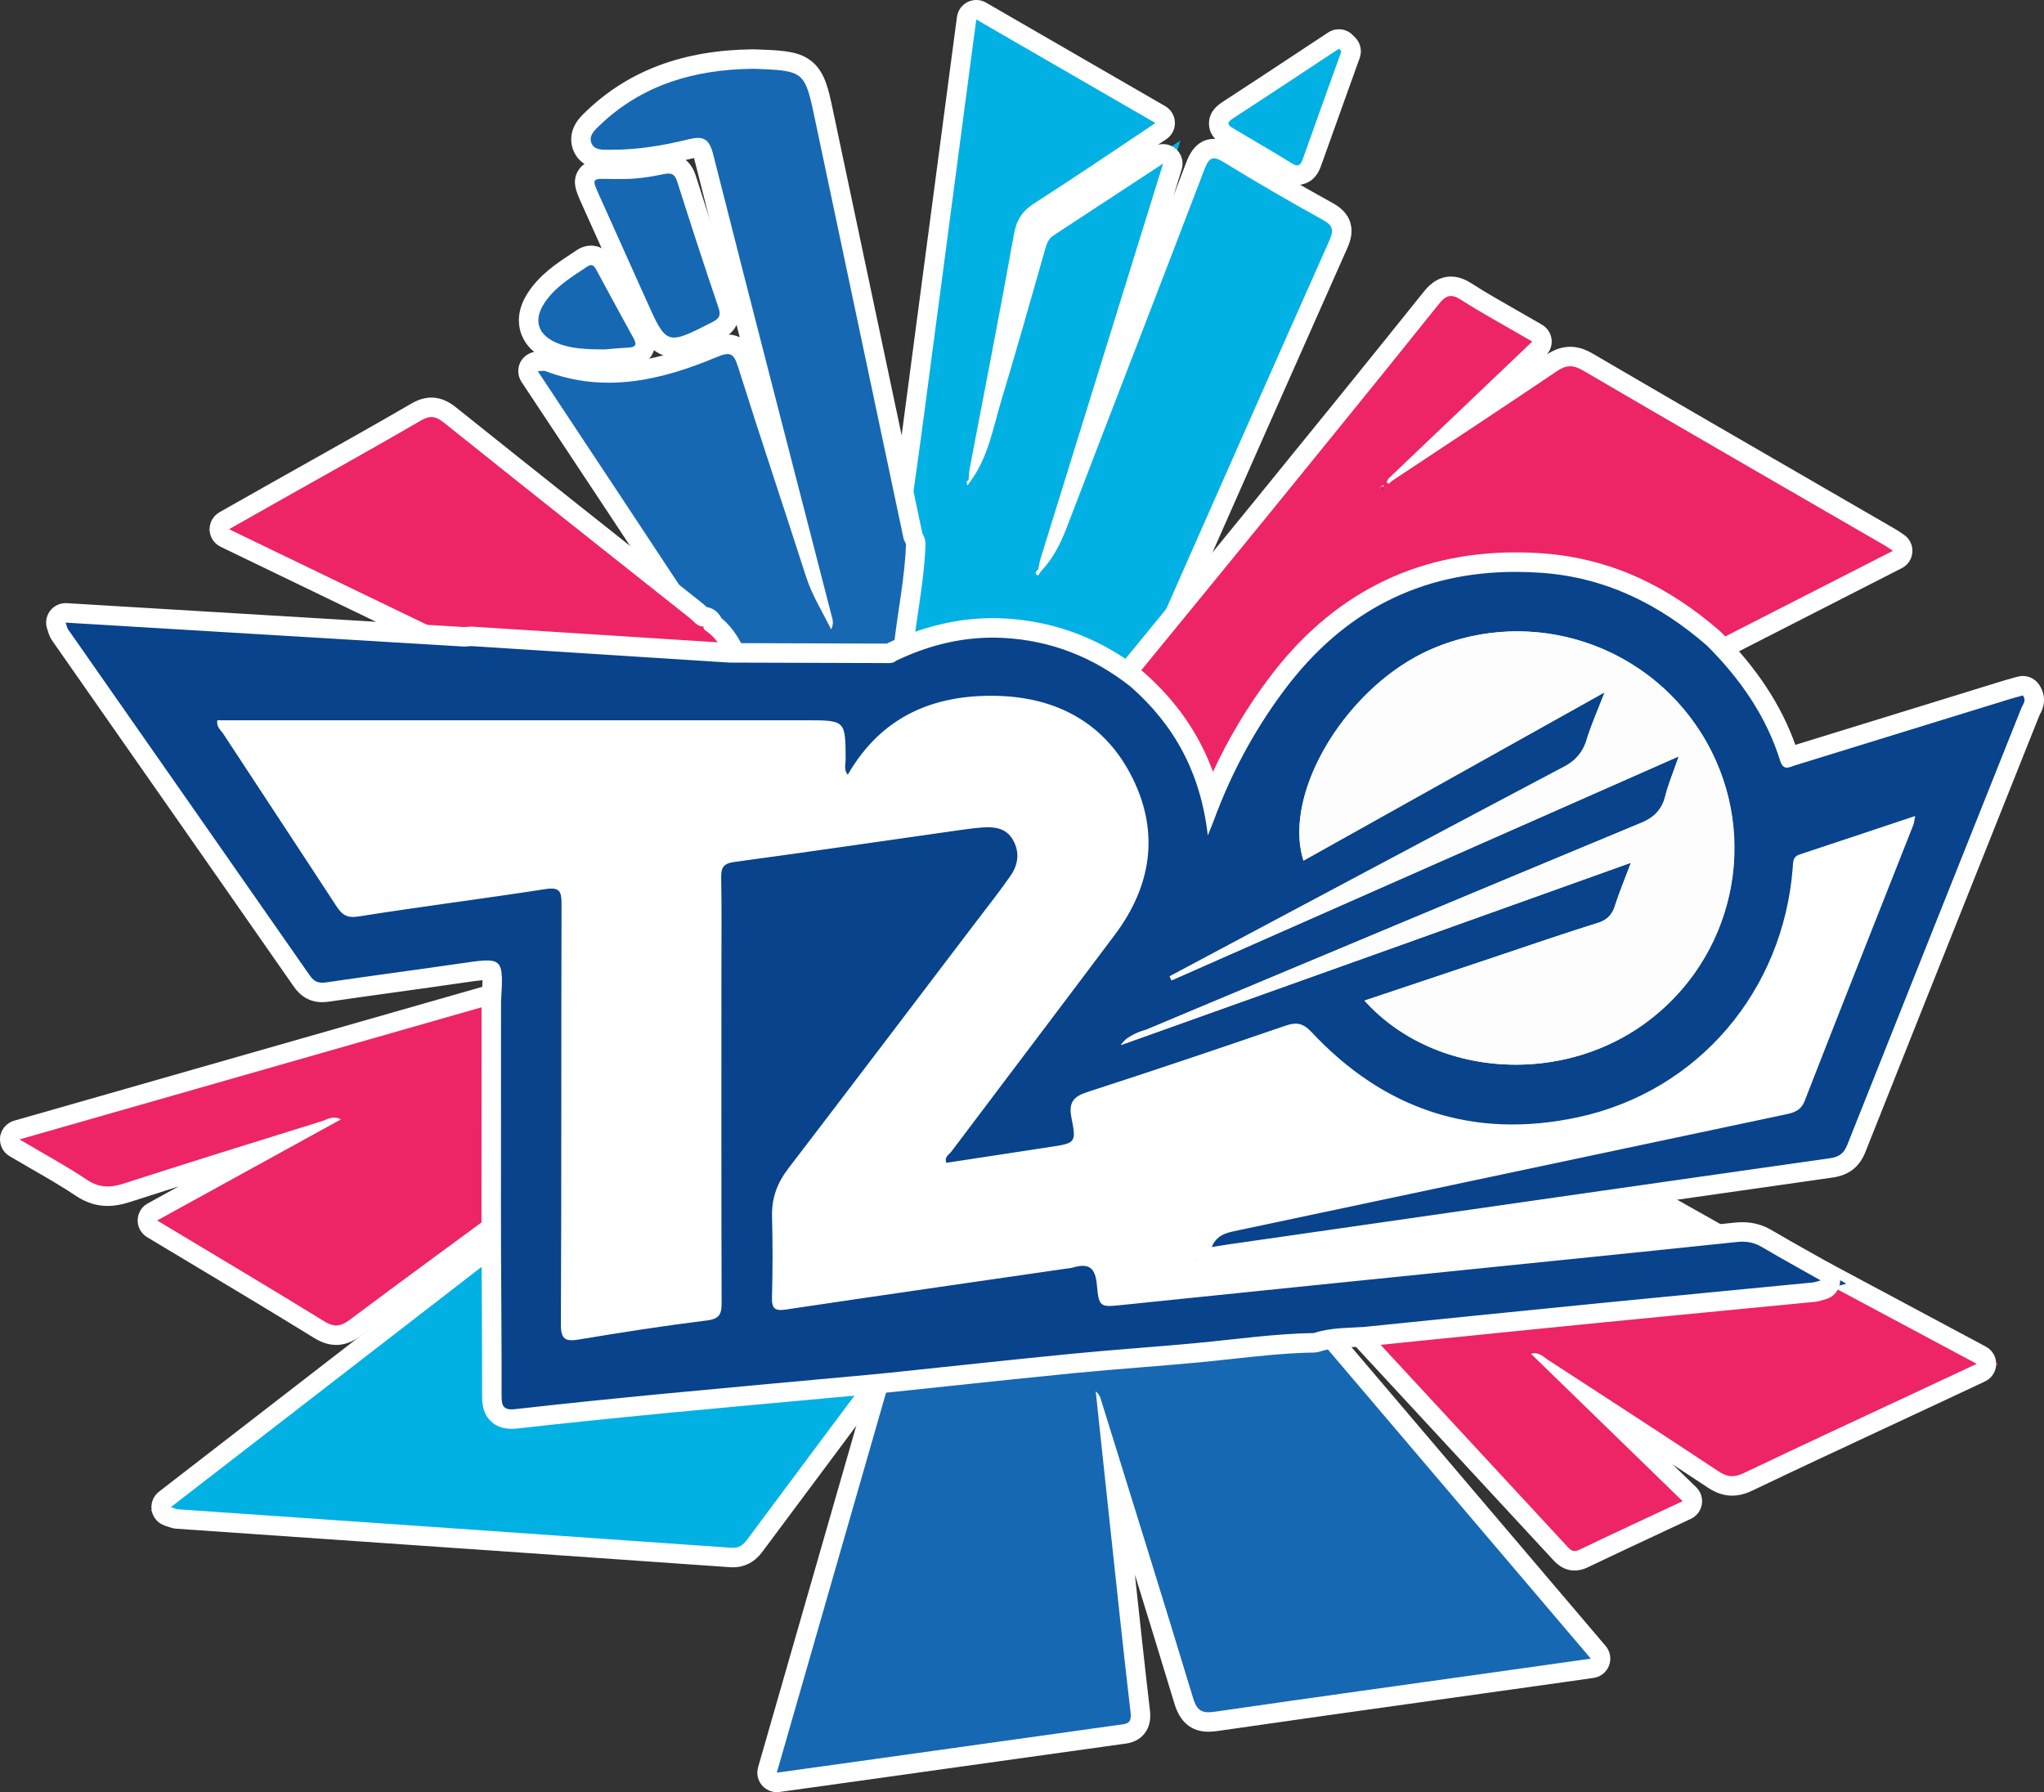 <svg xmlns="http://www.w3.org/2000/svg" width="104.918" height="92" viewBox="0 0 104.918 92"><rect x="0" y="0" width="104.918" height="92" fill="#333333" stroke="none"/><defs><style>.a{fill:#1668b3;}.a,.b,.c,.e{stroke-linecap:round;stroke-linejoin:round;}.b{fill:#02b1e4;}.c{fill:#ed2465;}.d{fill:#fff;}.e{fill:#08438c;}.f{fill:#fdfdfe;}.g,.h{stroke:none;}.h{fill:#fff;}</style></defs><g transform="translate(-451.566 -645.783)"><g class="a"><path class="g" d="M 490.746 737.384 L 490.958 736.645 L 491.996 733.033 C 492.535 731.161 493.064 729.318 493.595 727.475 L 494.11 725.682 C 494.951 722.762 495.821 719.742 496.671 716.771 C 496.705 716.653 496.727 716.521 496.75 716.381 C 496.762 716.305 496.774 716.229 496.789 716.154 L 496.858 715.788 L 497.228 715.75 C 498.166 715.652 499.103 715.552 500.04 715.453 C 502.193 715.225 504.42 714.989 506.612 714.773 C 507.73 714.665 508.867 714.573 509.966 714.484 C 510.961 714.403 511.991 714.32 513 714.224 C 513.56 714.172 514.13 714.109 514.681 714.049 C 516.09 713.896 517.546 713.737 519.003 713.715 L 519.238 713.712 L 519.391 713.891 C 522.996 718.13 526.602 722.37 530.254 726.665 L 533.604 730.605 L 534.192 731.297 L 533.293 731.424 L 531.917 731.619 C 530.972 731.752 530.069 731.88 529.164 732.007 C 527.88 732.188 526.596 732.367 525.311 732.547 C 521.604 733.065 517.771 733.602 514.004 734.147 C 513.848 734.169 513.715 734.181 513.597 734.181 C 512.764 734.181 512.482 733.605 512.33 733.103 C 511.202 729.37 510.024 725.584 508.886 721.923 C 508.849 721.804 508.812 721.685 508.775 721.567 C 508.86 722.357 508.945 723.149 509.029 723.932 C 509.105 724.633 509.18 725.333 509.255 726.033 C 509.523 728.533 509.8 731.118 510.097 733.655 C 510.217 734.685 509.426 734.781 509.128 734.817 C 509.096 734.821 509.064 734.825 509.031 734.829 C 506.03 735.247 502.98 735.675 500.03 736.088 C 498.565 736.294 497.1 736.499 495.635 736.704 C 494.766 736.826 493.896 736.947 492.997 737.071 C 492.511 737.139 492.016 737.208 491.508 737.278 L 490.746 737.384 Z"/><path class="h" d="M 519.01 714.215 C 517.01 714.245 515.033 714.535 513.047 714.722 C 510.92 714.923 508.787 715.064 506.661 715.271 C 503.532 715.578 500.407 715.92 497.28 716.247 C 497.238 716.468 497.214 716.694 497.152 716.909 C 496.13 720.478 495.102 724.045 494.075 727.613 C 493.208 730.627 492.342 733.642 491.439 736.783 C 492.884 736.582 494.225 736.397 495.566 736.209 C 500.031 735.584 504.496 734.956 508.962 734.334 C 509.336 734.282 509.669 734.305 509.6 733.713 C 509.221 730.474 508.882 727.229 508.532 723.986 C 508.29 721.744 508.053 719.501 507.809 717.21 C 508.031 717.384 508.061 717.582 508.12 717.77 C 509.688 722.831 511.275 727.886 512.809 732.958 C 513.014 733.635 513.294 733.745 513.932 733.652 C 518.984 732.921 524.04 732.222 529.095 731.512 C 530.427 731.325 531.758 731.136 533.223 730.929 C 528.416 725.276 523.713 719.745 519.01 714.215 M 519.01 713.215 C 519.303 713.215 519.582 713.344 519.772 713.567 C 523.377 717.807 526.983 722.046 530.635 726.341 L 533.985 730.281 C 534.221 730.559 534.287 730.943 534.158 731.284 C 534.029 731.625 533.724 731.868 533.363 731.919 L 531.988 732.114 C 531.042 732.247 530.138 732.375 529.234 732.502 C 527.95 732.683 526.665 732.862 525.381 733.042 C 521.674 733.561 517.842 734.097 514.075 734.642 C 513.896 734.668 513.74 734.681 513.598 734.681 C 512.727 734.681 512.14 734.198 511.852 733.248 C 511.186 731.045 510.503 728.823 509.82 726.619 C 510.067 728.917 510.322 731.278 510.593 733.597 C 510.681 734.35 510.376 734.766 510.106 734.983 C 509.783 735.241 509.425 735.285 509.188 735.313 C 509.159 735.317 509.13 735.32 509.1 735.324 C 506.098 735.743 503.045 736.17 500.094 736.584 C 498.631 736.789 497.168 736.995 495.705 737.199 C 494.833 737.321 493.962 737.442 493.062 737.567 C 492.576 737.635 492.083 737.703 491.577 737.773 C 491.241 737.82 490.905 737.694 490.684 737.438 C 490.462 737.183 490.384 736.832 490.478 736.507 L 491.567 732.719 C 492.087 730.907 492.6 729.122 493.114 727.337 L 493.627 725.553 C 494.469 722.63 495.339 719.607 496.191 716.634 C 496.217 716.543 496.236 716.425 496.256 716.3 C 496.269 716.22 496.283 716.14 496.298 716.06 C 496.38 715.627 496.737 715.298 497.176 715.252 C 498.113 715.154 499.05 715.055 499.987 714.956 C 502.141 714.727 504.369 714.491 506.563 714.276 C 507.686 714.167 508.824 714.074 509.925 713.985 C 510.919 713.905 511.947 713.821 512.953 713.726 C 513.509 713.674 514.078 713.612 514.627 713.552 C 516.047 713.397 517.516 713.237 518.995 713.215 C 519 713.215 519.005 713.215 519.01 713.215 Z"/></g><g class="b"><path class="g" d="M 509.747 681.788 L 509.297 681.431 C 507.44 679.957 505.333 679.149 503.034 679.029 C 502.863 679.021 502.69 679.016 502.519 679.016 C 500.947 679.016 499.352 679.399 497.777 680.154 L 497.454 680.309 L 497.203 680.052 C 496.815 679.655 496.894 679.195 496.941 678.92 C 496.95 678.866 496.959 678.815 496.964 678.77 C 497.034 678.152 497.126 677.532 497.215 676.933 C 497.372 675.873 497.535 674.777 497.57 673.699 L 497.571 673.672 L 497.575 673.645 C 497.662 673.029 497.749 672.413 497.837 671.797 C 498.03 670.446 498.229 669.05 498.411 667.677 C 499.012 663.16 499.618 658.567 500.203 654.125 C 500.437 652.348 500.672 650.571 500.906 648.794 C 500.947 648.487 500.988 648.18 501.031 647.858 C 501.078 647.504 501.128 647.13 501.182 646.718 L 501.28 645.976 L 501.928 646.35 L 511.125 651.666 L 511.822 652.069 L 511.152 652.515 C 510.548 652.917 509.954 653.315 509.367 653.709 C 507.849 654.726 506.415 655.687 504.939 656.632 C 504.431 656.956 504.213 657.287 504.104 657.896 C 503.642 660.477 503.143 663.09 502.654 665.636 C 503.241 663.674 503.809 661.68 504.36 659.747 C 504.485 659.309 504.609 658.872 504.734 658.435 C 504.815 658.154 504.937 657.732 505.368 657.451 C 506.628 656.628 507.877 655.808 509.199 654.939 C 509.785 654.555 510.381 654.163 510.993 653.762 L 512.158 652.997 L 511.744 654.328 C 511.249 655.923 510.789 657.407 510.335 658.868 L 510.014 659.906 L 509.66 661.047 C 508.745 663.996 507.809 667.011 506.874 670.027 C 507.637 668.04 508.403 666.053 509.152 664.111 C 510.39 660.902 511.67 657.583 512.917 654.315 C 513.029 654.022 513.261 653.412 513.879 653.412 C 514.109 653.412 514.348 653.499 514.677 653.703 C 516.203 654.645 517.854 655.607 519.726 656.641 C 520.634 657.145 520.506 657.776 520.262 658.326 C 517.468 664.605 514.645 670.997 511.914 677.179 L 510.703 679.921 C 510.65 680.042 510.605 680.172 510.558 680.311 C 510.533 680.383 510.508 680.454 510.483 680.524 L 510.467 680.568 L 510.444 680.607 L 510.246 680.942 L 510.039 681.293 L 509.747 681.788 Z"/><path class="h" d="M 509.608 681.039 C 509.743 680.81 509.878 680.582 510.013 680.353 C 510.09 680.142 510.155 679.925 510.246 679.719 C 513.427 672.518 516.605 665.315 519.805 658.123 C 520.033 657.61 520.003 657.367 519.484 657.079 C 517.773 656.133 516.078 655.156 514.414 654.128 C 513.814 653.757 513.627 653.856 513.384 654.493 C 511.042 660.631 508.659 666.753 506.312 672.889 C 505.993 673.724 505.594 674.484 504.983 675.132 C 504.912 675.192 504.893 675.38 504.772 675.292 C 504.684 675.227 504.741 675.088 504.856 675.021 C 504.897 674.828 504.924 674.631 504.982 674.443 C 506.498 669.547 508.017 664.653 509.536 659.758 C 510.095 657.956 510.654 656.153 511.267 654.18 C 509.284 655.481 507.464 656.679 505.641 657.87 C 505.38 658.04 505.296 658.291 505.215 658.572 C 504.476 661.159 503.747 663.749 502.969 666.324 C 502.538 667.751 502.295 669.258 501.371 670.499 L 501.238 670.693 C 501.155 670.588 501.158 670.497 501.283 670.426 C 501.301 670.229 501.303 670.029 501.34 669.836 C 502.102 665.827 502.892 661.824 503.612 657.808 C 503.745 657.064 504.044 656.61 504.669 656.211 C 506.719 654.899 508.73 653.527 510.875 652.099 L 501.678 646.783 C 501.574 647.571 501.487 648.215 501.402 648.859 C 500.571 655.154 499.744 661.449 498.907 667.743 C 498.642 669.735 498.35 671.724 498.07 673.715 C 498.014 675.436 497.653 677.12 497.461 678.825 C 497.427 679.13 497.299 679.435 497.561 679.703 C 499.3 678.869 501.132 678.43 503.06 678.53 C 505.505 678.657 507.689 679.516 509.608 681.039 M 509.608 682.039 C 509.384 682.039 509.165 681.964 508.986 681.822 C 507.212 680.414 505.201 679.643 503.008 679.529 C 502.846 679.52 502.681 679.516 502.519 679.516 C 501.022 679.516 499.5 679.882 497.993 680.605 C 497.607 680.79 497.146 680.708 496.846 680.402 C 496.278 679.822 496.393 679.155 496.448 678.835 C 496.456 678.789 496.464 678.745 496.467 678.714 C 496.538 678.087 496.631 677.463 496.72 676.859 C 496.883 675.765 497.036 674.732 497.071 673.682 C 497.072 673.647 497.075 673.611 497.08 673.576 C 497.166 672.959 497.254 672.342 497.342 671.726 C 497.535 670.377 497.733 668.982 497.916 667.611 C 498.516 663.094 499.122 658.501 499.707 654.059 C 499.942 652.282 500.176 650.505 500.411 648.728 C 500.451 648.421 500.492 648.115 500.535 647.792 C 500.582 647.438 500.632 647.065 500.687 646.652 C 500.73 646.321 500.936 646.034 501.236 645.886 C 501.536 645.738 501.889 645.75 502.178 645.917 L 511.375 651.233 C 511.675 651.406 511.864 651.722 511.874 652.067 C 511.885 652.413 511.717 652.74 511.429 652.931 C 511.287 653.026 511.145 653.121 511.003 653.215 C 511.296 653.135 511.617 653.192 511.869 653.381 C 512.206 653.635 512.347 654.074 512.222 654.477 C 512.078 654.94 511.937 655.393 511.799 655.84 C 512.016 655.271 512.234 654.703 512.45 654.136 C 512.565 653.834 512.917 652.912 513.879 652.912 C 514.294 652.912 514.648 653.097 514.94 653.277 C 516.459 654.216 518.103 655.173 519.968 656.204 C 520.29 656.383 520.734 656.685 520.889 657.253 C 521.023 657.743 520.868 658.193 520.719 658.529 C 517.925 664.808 515.102 671.2 512.372 677.381 L 511.161 680.123 C 511.116 680.224 511.074 680.345 511.03 680.474 C 511.005 680.548 510.979 680.622 510.952 680.696 C 510.931 680.753 510.905 680.808 510.874 680.861 L 510.469 681.547 C 510.323 681.796 510.075 681.969 509.791 682.022 C 509.73 682.033 509.669 682.039 509.608 682.039 Z"/></g><g class="c"><path class="g" d="M 514.026 688.856 L 513.065 688.727 C 512.723 685.747 511.484 683.355 509.278 681.414 L 508.967 681.141 L 509.177 680.785 L 509.385 680.433 L 509.582 680.099 L 509.602 680.066 L 509.626 680.036 C 510.27 679.25 510.914 678.464 511.557 677.677 C 513.15 675.733 514.796 673.723 516.408 671.741 C 519.475 667.97 522.24 664.566 525.023 661.091 C 525.264 660.789 525.574 660.48 526.042 660.48 C 526.291 660.48 526.548 660.571 526.852 660.766 C 527.577 661.231 528.329 661.66 529.199 662.157 C 529.6 662.386 530.015 662.622 530.466 662.885 L 531.042 663.219 L 530.56 663.679 C 529.158 665.015 527.796 666.314 526.452 667.595 C 528.026 666.552 529.623 665.49 531.191 664.43 C 531.539 664.195 531.848 664.085 532.163 664.085 C 532.451 664.085 532.741 664.176 533.074 664.371 C 537.104 666.727 541.212 669.103 545.185 671.401 C 546.318 672.056 547.451 672.711 548.583 673.366 C 548.66 673.411 548.727 673.456 548.821 673.519 C 548.871 673.552 548.93 673.591 549.004 673.64 L 549.724 674.112 L 548.957 674.503 C 547.406 675.295 545.875 676.078 544.353 676.855 C 542.7 677.7 541.059 678.538 539.417 679.376 L 539.116 679.53 L 538.861 679.308 C 536.316 677.088 533.639 675.904 530.675 675.689 C 530.232 675.657 529.79 675.64 529.362 675.64 C 527.014 675.64 524.86 676.131 522.962 677.1 C 521.058 678.072 519.351 679.555 517.89 681.507 C 516.405 683.491 515.209 685.704 514.335 688.086 C 514.293 688.2 514.25 688.306 514.184 688.467 C 514.142 688.569 514.091 688.694 514.026 688.856 Z M 522.579 670.969 L 522.769 671.138 C 522.769 671.138 522.769 671.138 522.769 671.138 L 522.579 670.969 L 522.577 670.967 L 522.574 670.965 L 522.515 670.913 L 522.558 670.937 L 522.511 670.862 L 522.462 670.866 L 522.395 670.806 L 522.462 670.866 L 522.462 670.866 L 522.515 670.913 L 522.515 670.913 L 522.574 670.965 L 522.573 670.964 L 522.579 670.97 L 522.579 670.969 Z"/><path class="h" d="M 513.562 688.67 C 513.728 688.257 513.802 688.087 513.866 687.914 C 514.75 685.503 515.952 683.261 517.49 681.207 C 520.796 676.79 525.215 674.792 530.711 675.19 C 533.977 675.427 536.752 676.804 539.19 678.931 C 542.343 677.321 545.495 675.71 548.73 674.058 C 548.518 673.919 548.428 673.855 548.333 673.799 C 543.16 670.805 537.982 667.82 532.822 664.803 C 532.304 664.5 531.961 664.513 531.471 664.844 C 528.656 666.747 525.815 668.613 522.983 670.492 C 522.921 670.581 522.845 670.659 522.748 670.551 C 522.728 670.529 522.798 670.427 522.825 670.361 C 525.245 668.055 527.664 665.749 530.215 663.317 C 528.77 662.477 527.65 661.872 526.582 661.187 C 526.057 660.85 525.794 660.927 525.413 661.403 C 522.559 664.968 519.678 668.513 516.796 672.056 C 514.542 674.828 512.275 677.588 510.013 680.353 C 509.878 680.582 509.743 680.81 509.608 681.039 C 511.844 683.005 513.193 685.454 513.562 688.67 M 522.395 670.806 C 522.4 670.792 522.404 670.777 522.409 670.763 L 522.447 670.761 L 522.575 670.68 L 522.594 670.753 L 522.447 670.761 L 522.42 670.778 C 522.412 670.788 522.403 670.797 522.395 670.806 C 522.388 670.828 522.382 670.85 522.375 670.872 C 522.374 670.859 522.368 670.843 522.373 670.834 C 522.379 670.824 522.387 670.815 522.395 670.806 M 513.563 689.67 C 513.518 689.67 513.473 689.667 513.428 689.661 C 512.975 689.6 512.621 689.239 512.569 688.784 C 512.4 687.311 512.017 686.024 511.4 684.851 C 510.804 683.718 510.002 682.717 508.948 681.79 C 508.587 681.473 508.503 680.945 508.747 680.531 L 509.152 679.845 C 509.178 679.801 509.207 679.759 509.239 679.72 C 509.883 678.933 510.527 678.147 511.171 677.36 C 512.762 675.417 514.408 673.407 516.02 671.425 C 519.087 667.655 521.851 664.252 524.632 660.778 C 524.807 660.56 525.271 659.98 526.042 659.98 C 526.5 659.98 526.878 660.189 527.122 660.346 C 527.836 660.803 528.582 661.229 529.447 661.723 C 529.849 661.952 530.264 662.189 530.718 662.453 C 530.99 662.611 531.171 662.887 531.208 663.2 C 531.242 663.485 531.151 663.769 530.963 663.981 C 531.237 663.802 531.645 663.585 532.163 663.585 C 532.544 663.585 532.913 663.698 533.327 663.94 C 537.355 666.295 541.463 668.671 545.436 670.968 C 546.568 671.623 547.701 672.278 548.834 672.934 C 548.836 672.935 548.839 672.936 548.841 672.938 C 548.926 672.987 548.998 673.036 549.098 673.103 C 549.147 673.135 549.205 673.174 549.278 673.222 C 549.576 673.417 549.748 673.756 549.729 674.112 C 549.709 674.468 549.502 674.786 549.185 674.949 C 547.634 675.741 546.102 676.523 544.58 677.301 C 542.927 678.145 541.286 678.983 539.645 679.822 C 539.281 680.007 538.841 679.953 538.533 679.685 C 536.073 677.538 533.49 676.394 530.639 676.187 C 530.208 676.156 529.778 676.14 529.362 676.14 C 527.093 676.14 525.017 676.613 523.189 677.546 C 521.353 678.483 519.705 679.916 518.291 681.806 C 516.834 683.751 515.661 685.922 514.805 688.258 C 514.759 688.381 514.712 688.497 514.647 688.657 C 514.605 688.758 514.555 688.882 514.49 689.043 C 514.336 689.426 513.966 689.67 513.563 689.67 Z"/></g><g class="a"><path class="g" d="M 497.158 680.324 C 497.127 680.324 497.097 680.324 497.066 680.323 C 497.043 680.323 497.019 680.322 496.995 680.322 C 495.661 680.318 494.329 680.314 492.997 680.31 C 491.665 680.305 490.333 680.301 489.001 680.297 L 488.696 680.296 L 488.557 680.024 L 488.526 679.962 C 488.395 679.705 488.268 679.455 488.122 679.229 L 488.12 679.257 L 487.638 678.668 C 487.613 678.648 487.588 678.629 487.562 678.61 L 487.329 678.44 L 487.33 678.427 L 487.171 678.424 L 487.184 678.114 L 486.63 677.438 L 486.924 677.437 C 486.864 677.362 486.804 677.285 486.747 677.199 C 484.729 674.134 482.668 671.023 480.674 668.015 C 480.134 667.199 479.593 666.383 479.053 665.567 C 479.01 665.502 478.967 665.436 478.92 665.366 C 478.87 665.289 478.815 665.206 478.751 665.109 L 478.238 664.333 L 479.168 664.333 C 479.214 664.333 479.257 664.33 479.304 664.326 C 479.352 664.323 479.401 664.319 479.454 664.319 C 479.563 664.319 479.659 664.336 479.748 664.37 C 480.741 664.746 481.743 664.929 482.81 664.929 C 484.376 664.929 486.066 664.528 488.129 663.666 C 488.427 663.541 488.674 663.458 488.912 663.458 C 489.61 663.458 489.822 664.132 489.924 664.456 C 490.576 666.531 491.265 668.634 491.931 670.669 C 492.041 671.003 492.151 671.341 492.262 671.68 C 490.749 665.81 489.192 659.769 487.684 653.814 C 487.57 653.363 487.491 653.363 487.39 653.363 C 487.299 653.363 487.176 653.382 487.014 653.422 C 485.526 653.792 484.201 653.971 482.964 653.971 C 482.926 653.971 482.889 653.971 482.852 653.971 L 482.804 653.971 L 482.76 653.971 L 482.713 653.971 C 482.405 653.971 481.763 653.971 481.484 653.37 C 481.157 652.659 481.715 652.128 481.983 651.873 L 482.007 651.85 C 484.104 649.846 486.785 648.853 490.204 648.815 L 490.23 648.815 C 490.34 648.815 490.446 648.82 490.549 648.825 C 490.585 648.827 490.621 648.829 490.657 648.83 C 491.747 648.872 492.442 648.919 492.939 649.34 C 493.435 649.759 493.598 650.435 493.823 651.504 C 495.177 657.925 496.641 664.851 498.429 673.3 C 498.433 673.315 498.456 673.361 498.472 673.394 C 498.49 673.432 498.511 673.474 498.53 673.52 L 498.573 673.621 L 498.57 673.731 C 498.533 674.867 498.366 675.992 498.204 677.08 C 498.116 677.671 498.025 678.282 497.958 678.881 C 497.95 678.955 497.937 679.027 497.926 679.09 C 497.888 679.311 497.896 679.331 497.919 679.353 L 498.286 679.729 L 497.892 680.077 C 497.645 680.296 497.37 680.324 497.158 680.324 Z"/><path class="h" d="M 497.158 679.824 C 497.301 679.824 497.441 679.809 497.561 679.703 C 497.299 679.435 497.427 679.13 497.461 678.825 C 497.653 677.12 498.014 675.436 498.07 673.715 C 498.026 673.611 497.963 673.512 497.94 673.404 C 496.402 666.138 494.866 658.873 493.334 651.607 C 492.897 649.535 492.757 649.411 490.636 649.33 C 490.494 649.324 490.352 649.314 490.21 649.315 C 487.247 649.348 484.55 650.111 482.352 652.212 C 482.091 652.461 481.755 652.763 481.937 653.159 C 482.09 653.487 482.477 653.471 482.804 653.471 C 482.858 653.471 482.91 653.471 482.964 653.471 C 484.296 653.471 485.608 653.256 486.894 652.937 C 487.641 652.752 487.964 652.881 488.169 653.691 C 490.165 661.575 492.205 669.448 494.234 677.324 C 494.293 677.553 494.388 677.775 494.231 678.092 C 493.753 677.146 493.236 676.313 492.931 675.36 C 491.781 671.772 490.577 668.2 489.447 664.606 C 489.217 663.875 489.015 663.837 488.322 664.127 C 485.496 665.308 482.6 665.986 479.57 664.837 C 479.473 664.8 479.349 664.833 479.168 664.833 C 479.291 665.019 479.38 665.155 479.47 665.291 C 482.037 669.167 484.608 673.041 487.165 676.924 C 487.371 677.237 487.709 677.499 487.692 677.933 C 487.883 677.936 487.872 678.069 487.857 678.206 C 488.412 678.611 488.703 679.208 489.003 679.797 C 491.667 679.805 494.331 679.814 496.995 679.822 C 497.049 679.822 497.104 679.824 497.158 679.824 M 487.691 677.944 C 487.691 677.94 487.691 677.937 487.692 677.933 C 487.688 677.933 487.685 677.933 487.682 677.933 L 487.691 677.944 M 497.158 680.824 C 497.104 680.824 497.049 680.822 496.995 680.822 C 495.66 680.818 494.328 680.814 492.996 680.81 C 491.664 680.805 490.332 680.801 489 680.797 C 488.625 680.796 488.282 680.585 488.112 680.251 L 488.08 680.189 C 487.828 679.692 487.61 679.264 487.267 679.014 C 487.121 678.907 487.009 678.764 486.939 678.604 C 486.932 678.595 486.925 678.586 486.917 678.578 L 486.908 678.567 C 486.761 678.386 486.684 678.165 486.682 677.94 C 486.651 677.896 486.6 677.833 486.564 677.787 C 486.491 677.697 486.409 677.594 486.33 677.474 C 484.312 674.409 482.251 671.299 480.258 668.291 C 479.717 667.475 479.177 666.659 478.636 665.843 C 478.593 665.777 478.549 665.712 478.503 665.641 C 478.452 665.564 478.398 665.481 478.334 665.385 C 478.131 665.078 478.113 664.684 478.287 664.359 C 478.461 664.035 478.8 663.833 479.168 663.833 C 479.196 663.833 479.229 663.831 479.267 663.828 C 479.322 663.824 479.383 663.819 479.454 663.819 C 479.625 663.819 479.78 663.847 479.926 663.903 C 480.86 664.257 481.804 664.429 482.81 664.429 C 484.308 664.429 485.936 664.04 487.936 663.204 C 488.289 663.057 488.59 662.958 488.912 662.958 C 489.158 662.958 489.364 663.012 489.537 663.1 C 488.753 660.046 487.97 656.98 487.2 653.936 C 487.196 653.922 487.192 653.908 487.189 653.895 C 487.172 653.899 487.154 653.903 487.134 653.908 C 485.607 654.287 484.242 654.471 482.964 654.471 C 482.925 654.471 482.886 654.471 482.847 654.471 L 482.804 654.471 L 482.713 654.471 C 482.399 654.471 481.444 654.471 481.03 653.581 C 480.814 653.11 480.841 652.602 481.103 652.146 C 481.263 651.868 481.48 651.661 481.638 651.511 L 481.662 651.488 C 483.854 649.393 486.647 648.355 490.199 648.315 L 490.23 648.315 C 490.353 648.315 490.47 648.321 490.574 648.326 C 490.609 648.328 490.644 648.329 490.679 648.331 C 491.877 648.377 492.652 648.442 493.262 648.958 C 493.914 649.509 494.098 650.386 494.312 651.401 C 495.664 657.809 497.124 664.72 498.908 673.148 C 498.912 673.157 498.917 673.166 498.921 673.174 C 498.941 673.215 498.966 673.266 498.991 673.325 C 499.047 673.459 499.074 673.603 499.069 673.748 C 499.032 674.912 498.862 676.052 498.699 677.153 C 498.611 677.74 498.521 678.346 498.455 678.937 C 498.445 679.025 498.431 679.105 498.419 679.174 C 498.419 679.178 498.418 679.182 498.417 679.186 C 498.517 679.351 498.567 679.543 498.56 679.739 C 498.55 680.013 498.429 680.27 498.224 680.452 C 497.803 680.824 497.317 680.824 497.158 680.824 Z"/></g><g class="b"><path class="g" d="M 489.186 725.74 C 489.147 725.74 489.107 725.739 489.066 725.736 C 482.167 725.25 475.152 724.764 468.368 724.295 C 465.799 724.117 463.23 723.939 460.66 723.761 C 460.547 723.753 460.461 723.722 460.361 723.686 C 460.316 723.67 460.26 723.65 460.185 723.626 L 459.281 723.336 L 460.032 722.755 L 460.539 722.362 C 461.083 721.94 461.589 721.548 462.097 721.157 C 467.668 716.847 472.199 713.344 476.354 710.132 C 476.504 710.017 476.657 709.913 476.804 709.813 C 476.869 709.769 476.934 709.726 476.998 709.681 L 477.779 709.136 L 477.784 710.089 C 477.787 710.73 477.791 711.372 477.795 712.014 C 477.805 713.781 477.816 715.608 477.812 717.406 C 477.812 717.517 477.815 717.588 477.82 717.633 C 477.822 717.633 477.823 717.633 477.824 717.633 C 477.859 717.633 477.9 717.63 477.946 717.625 C 480.235 717.366 482.705 717.11 485.718 716.82 C 488.112 716.591 490.546 716.369 492.899 716.154 C 493.994 716.053 495.09 715.953 496.185 715.852 L 497.304 715.749 L 496.632 716.649 L 495.433 718.255 C 493.76 720.496 492.03 722.814 490.333 725.096 C 490.096 725.415 489.775 725.74 489.186 725.74 Z"/><path class="h" d="M 477.284 710.091 C 477.076 710.236 476.861 710.373 476.66 710.528 C 471.906 714.202 467.154 717.877 462.402 721.553 C 461.741 722.063 461.082 722.574 460.338 723.15 C 460.553 723.219 460.623 723.257 460.695 723.262 C 470.164 723.919 479.633 724.57 489.101 725.237 C 489.514 725.267 489.716 725.088 489.932 724.798 C 492.027 721.979 494.13 719.165 496.231 716.35 C 492.743 716.672 489.254 716.984 485.766 717.318 C 483.176 717.567 480.588 717.829 478.002 718.122 C 477.37 718.193 477.311 717.913 477.312 717.405 C 477.318 714.967 477.296 712.529 477.284 710.091 M 477.284 709.091 C 477.442 709.091 477.6 709.128 477.744 709.203 C 478.074 709.374 478.282 709.714 478.284 710.086 C 478.287 710.728 478.291 711.369 478.295 712.011 C 478.305 713.672 478.315 715.386 478.313 717.081 C 480.486 716.837 482.838 716.595 485.67 716.323 C 488.065 716.093 490.5 715.871 492.853 715.656 C 493.949 715.555 495.044 715.455 496.139 715.354 C 496.532 715.318 496.91 715.516 497.103 715.861 C 497.296 716.206 497.269 716.632 497.032 716.948 L 495.834 718.554 C 494.161 720.795 492.431 723.112 490.735 725.394 C 490.562 725.626 490.105 726.24 489.186 726.24 C 489.136 726.24 489.083 726.238 489.031 726.235 C 482.132 725.749 475.118 725.263 468.334 724.794 C 465.764 724.616 463.195 724.438 460.626 724.26 C 460.443 724.247 460.304 724.197 460.192 724.157 C 460.149 724.141 460.099 724.124 460.033 724.102 C 459.679 723.989 459.417 723.689 459.353 723.323 C 459.289 722.958 459.432 722.587 459.726 722.359 L 460.233 721.966 C 460.778 721.545 461.284 721.153 461.791 720.761 C 467.362 716.452 471.893 712.948 476.048 709.737 C 476.211 709.612 476.37 709.504 476.524 709.4 C 476.587 709.357 476.65 709.314 476.712 709.271 C 476.883 709.151 477.083 709.091 477.284 709.091 Z"/></g><g class="c"><path class="g" d="M 532.393 725.905 C 532.007 725.905 531.78 725.658 531.63 725.495 L 531.614 725.478 C 528.149 721.733 524.682 717.987 521.215 714.241 L 520.534 713.504 L 521.532 713.404 C 522.736 713.282 523.94 713.16 525.144 713.037 C 527.9 712.758 530.749 712.468 533.553 712.19 C 535.786 711.969 538.057 711.75 540.253 711.538 C 541.69 711.4 543.127 711.262 544.563 711.121 C 544.602 711.117 544.667 711.097 544.735 711.076 C 544.782 711.061 544.837 711.043 544.894 711.028 L 545.084 710.979 L 545.257 711.071 C 547.875 712.471 550.493 713.871 553.265 715.354 L 554.144 715.824 L 553.241 716.248 L 552.78 716.464 C 552.131 716.768 551.562 717.035 550.993 717.301 C 550.164 717.689 549.334 718.076 548.505 718.462 C 546.139 719.566 543.693 720.706 541.299 721.85 C 540.996 721.995 540.735 722.062 540.476 722.062 C 540.154 722.062 539.845 721.958 539.504 721.732 C 537.472 720.384 535.4 719.033 533.37 717.713 C 534.991 719.289 536.621 720.873 538.283 722.488 L 538.801 722.993 L 538.146 723.3 C 537.636 723.539 537.134 723.773 536.637 724.005 C 535.326 724.617 534.088 725.195 532.839 725.795 C 532.686 725.869 532.54 725.905 532.393 725.905 Z"/><path class="h" d="M 545.021 711.512 C 544.884 711.548 544.75 711.605 544.612 711.619 C 540.942 711.977 537.271 712.324 533.602 712.688 C 529.595 713.085 525.589 713.496 521.582 713.901 C 525.049 717.647 528.516 721.393 531.982 725.139 C 532.157 725.329 532.299 725.5 532.623 725.344 C 534.354 724.513 536.097 723.708 537.934 722.847 C 535.291 720.278 532.73 717.788 530.152 715.281 C 530.552 715.161 530.772 715.427 531.023 715.59 C 533.946 717.492 536.874 719.388 539.78 721.315 C 540.24 721.619 540.584 721.638 541.083 721.399 C 544.305 719.86 547.546 718.361 550.781 716.848 C 551.481 716.521 552.18 716.193 553.029 715.795 C 550.257 714.312 547.639 712.912 545.021 711.512 M 545.021 710.512 C 545.184 710.512 545.346 710.552 545.493 710.63 C 548.111 712.03 550.729 713.43 553.501 714.913 C 553.834 715.092 554.039 715.443 554.029 715.821 C 554.019 716.2 553.796 716.54 553.453 716.7 L 552.994 716.916 C 552.344 717.221 551.774 717.488 551.204 717.754 C 550.375 718.142 549.546 718.529 548.716 718.916 C 546.351 720.018 543.906 721.159 541.514 722.301 C 541.142 722.479 540.812 722.562 540.476 722.562 C 540.057 722.562 539.649 722.427 539.229 722.149 C 538.631 721.753 538.03 721.357 537.428 720.961 C 537.827 721.349 538.228 721.739 538.631 722.13 C 538.867 722.359 538.975 722.689 538.92 723.013 C 538.866 723.337 538.656 723.613 538.358 723.752 C 537.848 723.992 537.346 724.226 536.848 724.458 C 535.539 725.07 534.302 725.647 533.056 726.245 C 532.836 726.351 532.613 726.405 532.393 726.405 C 531.787 726.405 531.432 726.019 531.262 725.833 L 531.246 725.816 C 527.782 722.072 524.315 718.326 520.848 714.58 C 520.59 714.302 520.512 713.902 520.647 713.547 C 520.781 713.193 521.104 712.944 521.481 712.906 C 522.685 712.784 523.889 712.662 525.093 712.54 C 527.849 712.26 530.699 711.971 533.503 711.693 C 535.737 711.471 538.008 711.252 540.205 711.041 C 541.635 710.903 543.066 710.765 544.496 710.626 C 544.516 710.62 544.555 710.608 544.584 710.599 C 544.637 710.582 544.698 710.563 544.767 710.545 C 544.851 710.523 544.936 710.512 545.021 710.512 Z"/></g><g class="c"><path class="g" d="M 468.824 714.325 C 468.543 714.325 468.267 714.235 467.953 714.042 C 465.913 712.784 463.886 711.569 461.74 710.284 C 460.96 709.816 460.172 709.344 459.374 708.864 L 458.63 708.417 L 459.391 707.998 C 461.411 706.887 463.396 705.795 465.378 704.705 C 463.025 705.438 460.536 706.22 458.081 707.013 C 457.707 707.134 457.391 707.19 457.089 707.19 C 456.618 707.19 456.178 707.048 455.743 706.758 C 455.026 706.276 454.259 705.834 453.447 705.366 C 453.083 705.156 452.705 704.938 452.311 704.705 L 451.311 704.114 L 452.429 703.794 L 471.643 698.3 L 477.147 696.726 L 477.784 696.544 L 477.784 697.207 C 477.783 698.973 477.783 700.739 477.782 702.505 C 477.781 704.271 477.78 706.037 477.78 707.803 L 477.78 708.056 L 477.576 708.206 C 476.942 708.672 476.307 709.139 475.673 709.605 C 473.759 711.01 471.78 712.463 469.85 713.912 C 469.578 714.116 469.243 714.325 468.824 714.325 Z"/><path class="h" d="M 477.284 697.207 C 469.111 699.544 460.938 701.881 452.566 704.275 C 453.851 705.035 454.971 705.637 456.021 706.342 C 456.662 706.771 457.23 706.762 457.927 706.537 C 461.295 705.449 464.676 704.398 468.058 703.348 C 468.356 703.255 468.658 703.028 469.066 703.246 C 465.926 704.974 462.823 706.681 459.632 708.436 C 462.592 710.216 465.419 711.892 468.216 713.616 C 468.754 713.948 469.082 713.863 469.55 713.512 C 472.112 711.589 474.7 709.702 477.28 707.803 C 477.281 704.271 477.283 700.739 477.284 697.207 M 477.284 696.207 C 477.499 696.207 477.711 696.276 477.886 696.409 C 478.137 696.598 478.284 696.893 478.284 697.207 C 478.283 698.973 478.283 700.739 478.282 702.505 C 478.281 704.271 478.28 706.037 478.28 707.803 C 478.28 708.121 478.129 708.42 477.873 708.608 C 477.238 709.075 476.603 709.542 475.969 710.008 C 474.056 711.412 472.078 712.865 470.15 714.312 C 469.832 714.551 469.393 714.825 468.824 714.825 C 468.452 714.825 468.081 714.708 467.691 714.467 C 465.653 713.211 463.627 711.997 461.483 710.712 C 460.702 710.245 459.914 709.773 459.117 709.293 C 458.81 709.109 458.625 708.774 458.632 708.417 C 458.639 708.059 458.837 707.732 459.15 707.56 C 459.681 707.268 460.21 706.977 460.736 706.687 C 459.903 706.952 459.066 707.22 458.234 707.489 C 457.809 707.626 457.445 707.69 457.089 707.69 C 456.516 707.69 455.984 707.521 455.465 707.173 C 454.762 706.701 454.002 706.263 453.198 705.799 C 452.832 705.588 452.453 705.37 452.057 705.136 C 451.713 704.932 451.523 704.544 451.574 704.148 C 451.625 703.751 451.907 703.423 452.291 703.314 L 477.009 696.245 C 477.099 696.22 477.192 696.207 477.284 696.207 Z"/></g><g class="c"><path class="g" d="M 489.847 680.352 L 488.971 680.296 C 486.754 680.154 484.536 680.013 482.319 679.871 C 480.12 679.73 477.921 679.589 475.722 679.449 L 475.625 679.443 L 475.537 679.4 C 472.753 678.057 469.97 676.714 467.187 675.371 L 466.062 674.828 C 465.536 674.575 465.011 674.321 464.46 674.055 C 464.029 673.846 463.582 673.63 463.107 673.4 L 462.247 672.985 L 463.078 672.515 L 463.522 672.264 C 464.347 671.796 465.092 671.375 465.837 670.954 C 466.435 670.616 467.033 670.28 467.632 669.944 C 469.372 668.967 471.171 667.956 472.924 666.937 C 473.211 666.77 473.461 666.693 473.711 666.693 C 474.115 666.693 474.433 666.905 474.665 667.09 C 478.751 670.361 482.922 673.666 486.955 676.862 L 487.301 677.135 C 487.313 677.145 487.325 677.155 487.337 677.165 L 487.412 676.815 L 487.92 677.434 L 488.274 677.419 L 488.212 677.791 L 488.355 677.965 C 488.857 678.406 489.141 678.966 489.417 679.509 L 489.449 679.57 L 489.847 680.352 Z"/><path class="h" d="M 489.003 679.797 C 488.703 679.208 488.412 678.611 487.857 678.206 C 487.76 678.143 487.656 678.084 487.68 677.945 C 487.672 677.945 487.664 677.945 487.657 677.945 C 487.352 677.945 487.194 677.689 486.99 677.527 C 482.772 674.185 478.554 670.844 474.353 667.481 C 473.941 667.152 473.655 667.091 473.175 667.369 C 470.826 668.735 468.45 670.054 466.083 671.389 C 465.207 671.884 464.331 672.38 463.324 672.95 C 464.407 673.473 465.342 673.926 466.279 674.378 C 469.437 675.902 472.595 677.426 475.754 678.95 C 480.17 679.232 484.587 679.515 489.003 679.797 M 487.68 677.945 C 487.683 677.944 487.687 677.944 487.691 677.944 L 487.682 677.933 C 487.681 677.937 487.68 677.941 487.68 677.945 M 489.003 680.797 C 488.982 680.797 488.961 680.796 488.939 680.795 C 486.722 680.653 484.505 680.512 482.287 680.37 C 480.088 680.229 477.889 680.088 475.69 679.948 C 475.562 679.94 475.436 679.907 475.319 679.851 C 472.536 678.508 469.753 677.165 466.97 675.822 L 465.844 675.279 C 465.319 675.025 464.794 674.771 464.242 674.505 C 463.811 674.296 463.365 674.08 462.889 673.851 C 462.554 673.689 462.337 673.354 462.325 672.983 C 462.312 672.611 462.508 672.263 462.831 672.08 L 463.275 671.828 C 464.101 671.361 464.846 670.939 465.591 670.518 C 466.19 670.181 466.788 669.844 467.387 669.508 C 469.125 668.532 470.923 667.522 472.672 666.505 C 473.035 666.294 473.374 666.193 473.711 666.193 C 474.277 666.193 474.705 666.482 474.977 666.7 C 479.062 669.97 483.233 673.274 487.266 676.47 L 487.611 676.743 C 487.702 676.815 487.776 676.887 487.836 676.945 C 488.075 676.982 488.297 677.105 488.455 677.299 L 488.464 677.31 C 488.516 677.372 488.558 677.44 488.592 677.511 C 489.226 678.029 489.563 678.692 489.863 679.282 L 489.894 679.343 C 490.057 679.663 490.036 680.046 489.839 680.346 C 489.653 680.629 489.338 680.797 489.003 680.797 Z"/></g><g class="a"><path class="g" d="M 486.167 663.612 C 485.577 663.612 485.249 663.228 485.054 662.939 C 484.819 662.591 484.593 662.085 484.279 661.385 L 484.277 661.379 C 483.478 659.598 482.677 657.816 481.876 656.035 L 481.873 656.028 C 481.619 655.462 481.465 655.12 481.681 654.785 C 481.889 654.464 482.282 654.464 482.517 654.464 C 482.622 654.464 482.743 654.467 482.882 654.471 C 482.944 654.473 483.002 654.473 483.059 654.473 C 483.122 654.473 483.185 654.473 483.248 654.472 C 483.292 654.472 483.335 654.471 483.379 654.471 L 483.387 654.471 L 483.395 654.471 C 483.448 654.473 483.5 654.473 483.553 654.473 C 484.27 654.473 484.97 654.35 485.56 654.229 C 485.679 654.205 485.784 654.193 485.881 654.193 C 486.561 654.193 486.745 654.771 486.805 654.961 C 487.421 656.891 488.153 659.167 488.917 661.409 C 489.195 662.219 488.743 662.57 488.318 662.785 L 488.297 662.796 C 487.258 663.322 486.686 663.612 486.167 663.612 Z"/><path class="h" d="M 485.881 654.693 C 485.817 654.693 485.744 654.702 485.66 654.719 C 484.912 654.872 484.153 654.991 483.382 654.971 C 483.212 654.972 483.042 654.976 482.872 654.971 C 481.932 654.945 481.934 654.944 482.332 655.83 C 483.133 657.611 483.934 659.393 484.733 661.175 C 485.783 663.519 485.778 663.512 488.092 662.339 C 488.456 662.155 488.595 662.01 488.444 661.57 C 487.713 659.426 487.017 657.271 486.329 655.113 C 486.235 654.818 486.12 654.693 485.881 654.693 M 485.881 653.693 C 485.881 653.693 485.881 653.693 485.881 653.693 C 485.881 653.693 485.881 653.693 485.881 653.693 C 486.271 653.693 486.973 653.838 487.282 654.81 C 487.896 656.737 488.627 659.009 489.391 661.247 C 489.451 661.425 489.639 661.971 489.342 662.524 C 489.145 662.891 488.827 663.088 488.543 663.232 L 488.522 663.242 C 487.415 663.803 486.806 664.112 486.167 664.112 C 485.554 664.112 485.04 663.811 484.64 663.218 C 484.381 662.834 484.147 662.312 483.823 661.589 L 483.82 661.584 C 483.022 659.802 482.221 658.021 481.42 656.24 L 481.417 656.233 C 481.138 655.613 480.897 655.077 481.262 654.514 C 481.617 653.964 482.248 653.964 482.517 653.964 C 482.629 653.964 482.753 653.967 482.897 653.971 C 483.02 653.975 483.129 653.973 483.242 653.972 C 483.289 653.972 483.336 653.971 483.382 653.971 C 483.391 653.971 483.399 653.971 483.408 653.971 C 484.13 653.989 484.853 653.863 485.46 653.739 C 485.612 653.708 485.75 653.693 485.881 653.693 L 485.881 653.693 Z"/></g><g class="b"><path class="g" d="M 518.155 654.774 C 517.93 654.774 517.734 654.668 517.606 654.589 C 516.771 654.075 515.909 653.567 515.075 653.075 L 514.631 652.814 C 514.456 652.71 514.13 652.518 514.122 652.136 C 514.114 651.747 514.459 651.522 514.572 651.448 C 515.914 650.577 517.271 649.68 518.583 648.813 C 519.06 648.498 519.537 648.182 520.015 647.868 L 520.361 647.64 L 520.649 647.937 L 520.778 648.07 L 520.995 648.294 L 520.89 648.587 C 520.727 649.04 520.564 649.494 520.401 649.947 C 519.906 651.324 519.394 652.748 518.896 654.15 C 518.714 654.666 518.392 654.774 518.155 654.774 Z"/><path class="h" d="M 520.29 648.285 C 518.476 649.481 516.667 650.684 514.845 651.867 C 514.478 652.106 514.616 652.224 514.885 652.383 C 515.883 652.972 516.883 653.557 517.87 654.164 C 518.165 654.347 518.309 654.311 518.425 653.983 C 519.084 652.126 519.753 650.273 520.419 648.418 L 520.29 648.285 M 520.29 647.285 C 520.553 647.285 520.814 647.389 521.008 647.589 L 521.137 647.722 C 521.402 647.996 521.489 648.397 521.36 648.756 C 521.197 649.21 521.034 649.663 520.871 650.116 C 520.376 651.493 519.865 652.916 519.367 654.317 C 519.062 655.181 518.418 655.274 518.155 655.274 C 517.803 655.274 517.523 655.125 517.343 655.014 C 516.513 654.504 515.653 653.997 514.821 653.506 L 514.377 653.244 C 514.174 653.124 513.637 652.807 513.622 652.147 C 513.613 651.704 513.84 651.328 514.299 651.029 C 515.64 650.159 516.996 649.263 518.308 648.396 C 518.785 648.08 519.262 647.765 519.74 647.45 C 519.908 647.339 520.099 647.285 520.29 647.285 Z"/></g><g class="a"><path class="g" d="M 482.623 664.22 L 482.601 664.22 C 481.589 664.217 480.75 664.187 479.938 663.841 C 479.167 663.513 478.877 663.033 478.769 662.689 C 478.663 662.351 478.627 661.806 479.056 661.125 C 479.599 660.261 480.398 659.734 481.171 659.224 C 481.261 659.165 481.35 659.106 481.439 659.046 C 481.592 658.944 481.749 658.892 481.905 658.892 C 482.339 658.892 482.539 659.26 482.614 659.398 C 482.753 659.654 482.892 659.91 483.03 660.166 C 483.517 661.065 484.02 661.995 484.523 662.904 C 484.591 663.025 484.795 663.394 484.601 663.745 C 484.407 664.095 483.996 664.117 483.861 664.124 C 483.502 664.144 483.136 664.176 482.869 664.199 C 482.784 664.207 482.708 664.213 482.644 664.218 L 482.623 664.22 Z"/><path class="h" d="M 482.603 663.72 C 482.873 663.698 483.353 663.652 483.834 663.625 C 484.207 663.605 484.263 663.465 484.086 663.146 C 483.441 661.981 482.81 660.808 482.175 659.637 C 482.071 659.446 481.96 659.299 481.717 659.462 C 480.892 660.014 480.024 660.525 479.479 661.391 C 478.941 662.246 479.192 662.98 480.134 663.381 C 480.854 663.688 481.622 663.717 482.603 663.72 M 482.603 664.72 C 482.602 664.72 482.601 664.72 482.6 664.72 C 481.53 664.717 480.64 664.684 479.742 664.301 C 478.796 663.898 478.431 663.283 478.292 662.838 C 478.155 662.4 478.102 661.701 478.633 660.858 C 479.233 659.904 480.117 659.321 480.896 658.807 C 480.984 658.748 481.073 658.69 481.161 658.631 C 481.397 658.472 481.648 658.392 481.905 658.392 C 482.238 658.392 482.708 658.525 483.053 659.159 C 483.193 659.416 483.331 659.672 483.47 659.928 C 483.956 660.826 484.459 661.755 484.961 662.662 C 485.23 663.147 485.256 663.593 485.038 663.987 C 484.889 664.257 484.568 664.587 483.888 664.624 C 483.537 664.643 483.176 664.674 482.912 664.697 C 482.826 664.705 482.749 664.711 482.684 664.717 C 482.657 664.719 482.63 664.72 482.603 664.72 Z"/></g><path class="d" d="M460.329,681.94h36.688s13.658-7.117,15.438,9.843l3.209-1.031s1.829-13.534,12.171-13.634c0,0,11.606-1.4,13.8,9.411l12.072-3.492-8.513,20.917-9.877,2.1,8.846,4.981-65,5.671-.882-21.526v-1.663l-9.643,1.1Z"/><g class="e"><path class="g" d="M 477.824 718.633 C 477.516 718.633 477.271 718.544 477.096 718.369 C 476.833 718.105 476.811 717.748 476.812 717.404 C 476.816 715.611 476.805 713.786 476.795 712.022 C 476.791 711.379 476.787 710.736 476.784 710.093 C 476.784 709.714 476.783 709.336 476.782 708.957 C 476.781 708.573 476.781 708.188 476.78 707.804 C 476.781 706.025 476.781 704.247 476.782 702.469 C 476.783 700.715 476.784 698.961 476.784 697.207 L 476.784 697.193 L 476.785 697.179 L 476.785 697.169 C 476.824 696.483 476.865 695.773 476.778 695.611 C 476.757 695.604 476.697 695.588 476.559 695.588 C 476.275 695.588 475.847 695.651 475.255 695.737 L 475.218 695.743 C 474.111 695.905 472.984 696.061 471.894 696.211 C 470.747 696.37 469.561 696.535 468.397 696.706 C 468.291 696.721 468.196 696.729 468.107 696.729 C 467.669 696.729 467.337 696.546 467.063 696.153 C 464.03 691.798 460.938 687.374 457.948 683.096 C 456.848 681.523 455.749 679.95 454.65 678.376 C 454.579 678.275 454.548 678.174 454.517 678.077 C 454.505 678.039 454.491 677.992 454.47 677.934 L 454.462 677.909 L 454.231 677.245 L 454.934 677.245 L 454.942 677.245 L 454.957 677.245 L 454.972 677.246 C 455.727 677.292 456.467 677.336 457.199 677.38 C 458.022 677.429 458.835 677.478 459.648 677.527 C 461.428 677.634 463.207 677.741 464.987 677.848 C 468.444 678.057 471.902 678.265 475.36 678.472 C 475.371 678.473 475.383 678.473 475.395 678.473 C 475.449 678.473 475.512 678.467 475.579 678.462 C 475.628 678.458 475.677 678.454 475.726 678.451 L 475.756 678.449 L 475.786 678.451 C 478.011 678.593 480.236 678.735 482.461 678.878 C 484.647 679.018 486.834 679.157 489.02 679.297 C 491.679 679.306 494.338 679.314 496.996 679.322 C 497.025 679.322 497.056 679.323 497.086 679.323 C 497.11 679.324 497.134 679.324 497.158 679.324 C 497.205 679.324 497.228 679.322 497.239 679.32 L 497.282 679.282 L 497.345 679.252 C 499.055 678.432 500.796 678.016 502.519 678.016 C 502.707 678.016 502.898 678.021 503.086 678.031 C 505.596 678.161 507.895 679.041 509.919 680.647 L 509.929 680.655 L 509.938 680.664 C 511.886 682.376 513.14 684.41 513.743 686.845 C 514.611 684.712 515.734 682.718 517.09 680.907 C 520.202 676.749 524.331 674.64 529.362 674.64 C 529.814 674.64 530.28 674.657 530.747 674.691 C 533.935 674.923 536.805 676.186 539.519 678.554 L 539.531 678.565 L 539.544 678.577 C 541.456 680.49 542.72 682.476 543.406 684.648 C 543.408 684.647 543.409 684.647 543.411 684.646 C 543.456 684.629 543.508 684.61 543.563 684.593 C 546.162 683.793 548.803 682.978 551.357 682.189 C 552.442 681.854 553.527 681.518 554.613 681.183 C 554.762 681.137 554.911 681.098 555.054 681.06 C 555.125 681.041 555.196 681.022 555.266 681.002 L 555.601 680.909 L 555.805 681.191 C 555.87 681.28 555.918 681.376 555.948 681.474 C 555.994 681.63 555.995 681.789 555.951 681.948 C 555.918 682.068 555.864 682.168 555.824 682.241 C 555.811 682.266 555.793 682.298 555.788 682.312 C 554.802 684.785 553.817 687.256 552.831 689.727 C 550.869 694.643 548.841 699.727 546.855 704.729 C 546.612 705.342 546.221 705.644 545.547 705.74 C 536.576 707.013 527.457 708.324 518.638 709.592 L 514.733 710.153 C 514.564 710.177 514.391 710.205 514.207 710.235 C 514.092 710.254 513.972 710.273 513.842 710.294 L 512.969 710.431 L 513.301 709.612 C 513.654 708.741 514.426 708.578 514.797 708.5 L 516.184 708.206 C 524.999 706.338 534.114 704.406 543.08 702.511 C 543.522 702.417 543.636 702.368 543.741 702.099 C 545.072 698.674 546.446 695.2 547.774 691.841 C 548.22 690.712 548.666 689.583 549.112 688.453 L 548.616 688.619 C 547.061 689.138 545.593 689.629 544.102 690.121 C 544.097 690.16 544.094 690.216 544.092 690.258 C 544.09 690.297 544.088 690.336 544.084 690.376 C 543.834 693.591 542.624 696.55 540.585 698.931 C 538.53 701.331 535.793 702.954 532.67 703.625 C 531.486 703.879 530.318 704.008 529.198 704.008 C 525.161 704.008 521.574 702.364 518.537 699.122 C 518.287 698.854 518.165 698.832 518.071 698.832 C 517.981 698.832 517.862 698.857 517.708 698.911 C 513.921 700.212 510.594 701.326 507.538 702.317 C 507.015 702.486 506.956 702.578 507.056 703.078 C 507.189 703.74 507.285 704.218 507.018 704.598 C 506.754 704.975 506.312 705.041 505.51 705.162 C 504.425 705.327 503.341 705.493 502.257 705.659 C 501.578 705.763 500.899 705.867 500.22 705.97 L 499.837 706.029 L 499.685 705.671 C 499.454 705.129 499.812 704.783 499.947 704.652 C 499.966 704.634 499.991 704.609 499.999 704.599 C 501.184 703.025 502.392 701.425 503.561 699.879 C 505.149 697.775 506.793 695.6 508.4 693.456 C 510.219 691.029 510.509 688.512 509.264 685.974 C 508.632 684.686 507.742 683.695 506.618 683.03 C 505.534 682.388 504.23 682.043 502.74 682.005 C 502.634 682.002 502.528 682.001 502.424 682.001 C 499.247 682.001 496.987 683.245 495.514 685.803 L 495.156 686.425 L 494.697 685.874 C 494.401 685.52 494.44 685.134 494.463 684.904 C 494.468 684.851 494.473 684.8 494.473 684.765 L 494.473 684.752 C 494.47 684.12 494.467 683.468 494.361 683.365 C 494.251 683.258 493.579 683.258 492.929 683.258 L 463.496 683.258 C 464.312 684.504 465.143 685.767 465.947 686.989 C 467.029 688.634 468.148 690.335 469.242 692.012 C 469.455 692.34 469.538 692.355 469.691 692.355 C 469.747 692.355 469.812 692.349 469.885 692.337 C 471.594 692.066 473.333 691.82 475.015 691.583 C 476.481 691.376 477.997 691.162 479.483 690.932 C 479.631 690.909 479.758 690.898 479.871 690.898 C 480.182 690.898 480.42 690.984 480.596 691.161 C 480.868 691.434 480.89 691.835 480.889 692.189 C 480.88 695.256 480.879 698.375 480.878 701.391 C 480.877 705.437 480.876 709.62 480.855 713.734 C 480.854 713.928 480.868 714.031 480.88 714.083 C 480.888 714.084 480.897 714.084 480.907 714.084 C 480.983 714.084 481.085 714.073 481.22 714.05 C 483.784 713.621 485.876 713.31 487.803 713.071 C 487.999 713.047 488.062 713.009 488.074 713.001 C 488.085 712.979 488.107 712.903 488.107 712.642 C 488.093 708.253 488.094 703.79 488.095 699.474 C 488.096 698.242 488.096 697.011 488.096 695.779 C 488.096 695.321 488.098 694.863 488.099 694.406 C 488.103 693.239 488.107 692.033 488.084 690.851 C 488.079 690.561 488.102 690.229 488.317 689.958 C 488.557 689.654 488.933 689.572 489.195 689.536 C 491.983 689.159 494.816 688.753 497.555 688.359 C 498.642 688.203 499.728 688.048 500.815 687.893 C 501.175 687.842 501.561 687.791 501.95 687.763 C 502.066 687.755 502.172 687.751 502.272 687.751 C 503.468 687.751 503.855 688.412 503.982 688.629 C 504.426 689.385 504.379 690.255 503.854 691.014 C 503.432 691.626 502.975 692.22 502.533 692.795 C 502.374 693.002 502.215 693.209 502.057 693.416 C 501.374 694.315 500.692 695.213 500.01 696.111 C 497.526 699.382 494.957 702.764 492.418 706.082 C 491.905 706.752 491.676 707.425 491.695 708.201 C 491.73 709.638 491.729 711.051 491.691 712.399 C 491.689 712.453 491.69 712.496 491.692 712.529 C 491.734 712.526 491.785 712.52 491.844 712.512 C 495.563 711.956 499.345 711.409 503.003 710.88 C 504.081 710.724 505.159 710.568 506.237 710.411 C 506.271 710.406 506.309 710.401 506.347 710.396 C 506.409 710.389 506.468 710.382 506.505 710.371 C 506.747 710.299 506.957 710.264 507.146 710.264 C 507.63 710.264 507.906 710.5 508.053 710.698 C 508.227 710.932 508.326 711.248 508.365 711.692 C 508.377 711.833 508.407 712.178 508.449 712.323 C 508.465 712.324 508.486 712.324 508.512 712.324 C 508.648 712.324 508.848 712.304 509.1 712.277 L 509.164 712.271 C 513.46 711.826 517.828 711.381 522.053 710.951 C 523.569 710.797 525.086 710.642 526.602 710.488 C 527.49 710.397 528.378 710.307 529.266 710.217 C 532.998 709.837 536.857 709.445 540.651 709.045 C 540.774 709.032 540.888 709.026 541 709.026 C 541.455 709.026 541.863 709.136 542.248 709.362 C 542.951 709.778 543.678 710.185 544.381 710.579 C 544.676 710.744 544.972 710.91 545.267 711.077 L 546.339 711.683 L 545.148 711.996 C 545.114 712.004 545.076 712.017 545.036 712.029 C 544.928 712.063 544.806 712.102 544.663 712.116 C 543.223 712.257 541.785 712.395 540.348 712.534 C 538.153 712.745 535.883 712.964 533.651 713.186 C 530.85 713.463 528.002 713.752 525.248 714.032 C 524.043 714.154 522.837 714.277 521.632 714.398 L 521.625 714.399 L 521.617 714.4 C 521.42 714.413 521.223 714.423 521.032 714.432 C 520.375 714.462 519.755 714.492 519.17 714.689 L 519.096 714.714 L 519.018 714.715 C 517.602 714.736 516.164 714.893 514.772 715.045 C 514.223 715.105 513.654 715.167 513.093 715.22 C 512.077 715.316 511.043 715.4 510.044 715.48 C 508.95 715.569 507.818 715.661 506.709 715.769 C 504.521 715.983 502.297 716.219 500.146 716.447 C 499.208 716.547 498.27 716.646 497.332 716.744 C 497.153 716.762 496.979 716.779 496.804 716.796 C 496.629 716.813 496.454 716.831 496.279 716.848 C 495.18 716.949 494.084 717.049 492.987 717.15 C 490.636 717.365 488.204 717.587 485.814 717.816 C 482.8 718.105 480.336 718.361 478.058 718.619 C 477.974 718.628 477.897 718.633 477.824 718.633 Z M 522.527 697.367 C 524.292 699.009 526.745 699.937 529.378 699.937 C 531.649 699.937 533.883 699.229 535.669 697.943 C 537.8 696.409 539.285 694.156 539.85 691.599 C 540.414 689.043 540.014 686.384 538.723 684.113 C 538.664 684.008 538.603 683.905 538.54 683.802 L 538.206 684.774 C 538.11 685.053 538.021 685.299 537.934 685.538 C 537.765 686.002 537.619 686.403 537.52 686.8 C 537.258 687.837 536.563 688.25 535.917 688.519 C 531.451 690.372 526.948 692.252 522.473 694.125 C 525.279 693.122 528.086 692.117 530.94 691.095 L 535.117 689.6 L 536.132 689.237 L 535.753 690.247 C 535.652 690.516 535.556 690.765 535.464 691.005 C 535.262 691.53 535.087 691.983 534.938 692.444 C 534.736 693.07 534.355 693.442 533.702 693.647 C 532.337 694.074 530.956 694.54 529.621 694.991 C 529.128 695.157 528.636 695.323 528.143 695.488 C 526.278 696.113 524.413 696.737 522.527 697.367 Z M 534.899 680.21 L 534.403 681.5 C 534.286 681.803 534.175 682.081 534.067 682.351 C 533.837 682.924 533.638 683.419 533.483 683.925 C 533.251 684.686 532.798 685.209 532.014 685.622 C 528.375 687.539 524.696 689.496 521.083 691.421 C 526.527 689.016 531.996 686.6 537.531 684.155 L 538.494 683.729 C 536.547 680.613 533.114 678.695 529.429 678.695 C 527.974 678.695 526.559 678.991 525.222 679.575 C 523.25 680.437 521.399 682.122 520.143 684.2 C 519.064 685.983 518.597 687.766 518.815 689.201 C 523.715 686.462 528.616 683.722 533.692 680.885 L 534.899 680.21 Z"/><path class="h" d="M 529.362 675.14 C 524.487 675.14 520.521 677.157 517.49 681.207 C 515.952 683.261 514.75 685.503 513.866 687.914 C 513.802 688.087 513.728 688.257 513.562 688.67 C 513.193 685.454 511.844 683.005 509.608 681.039 C 507.689 679.516 505.505 678.657 503.06 678.53 C 501.132 678.43 499.3 678.869 497.561 679.703 C 497.395 679.85 497.191 679.822 496.995 679.822 C 494.331 679.814 491.667 679.806 489.003 679.797 C 484.587 679.515 480.17 679.232 475.754 678.95 C 475.612 678.958 475.47 678.979 475.33 678.971 C 470.093 678.658 464.856 678.341 459.618 678.026 C 458.083 677.933 456.547 677.842 454.942 677.745 L 454.934 677.745 L 454.942 677.768 C 455.006 677.95 455.018 678.03 455.06 678.09 C 459.199 684.015 463.343 689.937 467.473 695.867 C 467.706 696.201 467.942 696.267 468.324 696.211 C 470.596 695.877 472.874 695.58 475.146 695.248 C 477.417 694.916 477.415 694.904 477.284 697.207 C 477.283 700.739 477.281 704.271 477.28 707.803 C 477.281 708.566 477.283 709.329 477.284 710.091 C 477.296 712.529 477.318 714.967 477.312 717.405 C 477.311 717.913 477.37 718.193 478.002 718.122 C 480.587 717.829 483.176 717.567 485.766 717.318 C 489.254 716.984 492.743 716.672 496.231 716.35 C 496.581 716.316 496.93 716.281 497.28 716.247 C 500.407 715.92 503.532 715.578 506.661 715.271 C 508.787 715.064 510.92 714.923 513.046 714.722 C 515.033 714.534 517.01 714.245 519.01 714.215 C 519.846 713.933 520.72 713.961 521.582 713.901 C 525.589 713.496 529.595 713.085 533.602 712.688 C 537.271 712.324 540.942 711.977 544.612 711.619 C 544.75 711.605 544.884 711.548 545.021 711.512 C 544.011 710.941 542.993 710.383 541.994 709.793 C 541.581 709.55 541.178 709.492 540.703 709.542 C 536.021 710.036 531.336 710.508 526.653 710.985 C 520.84 711.578 515.027 712.166 509.216 712.768 C 508.049 712.889 507.97 712.92 507.867 711.736 C 507.788 710.839 507.438 710.617 506.644 710.851 C 506.537 710.882 506.421 710.889 506.309 710.906 C 501.512 711.602 496.713 712.29 491.918 713.006 C 491.351 713.091 491.174 712.976 491.191 712.385 C 491.23 710.995 491.229 709.603 491.195 708.213 C 491.172 707.285 491.46 706.511 492.021 705.778 C 495.245 701.565 498.449 697.338 501.659 693.114 C 502.259 692.323 502.879 691.546 503.443 690.73 C 503.837 690.16 503.919 689.509 503.551 688.882 C 503.2 688.283 502.603 688.217 501.985 688.262 C 501.617 688.288 501.251 688.336 500.885 688.388 C 497.012 688.939 493.14 689.507 489.262 690.032 C 488.701 690.108 488.574 690.316 488.584 690.841 C 488.616 692.486 488.596 694.133 488.596 695.779 C 488.596 701.4 488.589 707.02 488.607 712.641 C 488.608 713.207 488.53 713.485 487.864 713.567 C 485.67 713.839 483.484 714.178 481.303 714.543 C 480.572 714.666 480.35 714.542 480.355 713.732 C 480.391 706.551 480.368 699.369 480.389 692.187 C 480.391 691.53 480.283 691.314 479.559 691.426 C 476.365 691.92 473.156 692.324 469.964 692.831 C 469.354 692.928 469.109 692.725 468.823 692.285 C 466.902 689.34 464.961 686.408 463.035 683.466 C 462.905 683.268 462.667 683.108 462.719 682.758 L 492.929 682.758 C 494.967 682.758 494.963 682.758 494.973 684.761 C 494.975 685.01 494.866 685.296 495.081 685.554 C 496.811 682.548 499.506 681.424 502.753 681.505 C 505.845 681.585 508.326 682.927 509.713 685.754 C 511.085 688.55 510.659 691.275 508.8 693.756 C 506.01 697.478 503.195 701.183 500.398 704.901 C 500.279 705.059 500.018 705.177 500.145 705.476 C 501.909 705.207 503.671 704.935 505.434 704.668 C 506.767 704.467 506.823 704.459 506.566 703.176 C 506.408 702.387 506.65 702.078 507.384 701.841 C 510.782 700.74 514.167 699.599 517.545 698.438 C 518.125 698.238 518.456 698.303 518.902 698.78 C 522.635 702.766 527.23 704.283 532.565 703.136 C 538.735 701.81 543.095 696.648 543.586 690.337 C 543.608 690.055 543.572 689.769 543.936 689.649 C 545.884 689.006 547.829 688.354 549.873 687.672 C 549.825 687.914 549.819 688.023 549.781 688.12 C 547.92 692.839 546.045 697.552 544.207 702.28 C 544 702.813 543.638 702.904 543.183 703 C 533.755 704.993 524.328 706.991 514.9 708.989 C 514.431 709.088 513.993 709.235 513.764 709.8 C 514.108 709.746 514.384 709.698 514.662 709.658 C 524.933 708.182 535.203 706.703 545.477 705.245 C 545.963 705.176 546.208 705.004 546.39 704.545 C 549.358 697.069 552.345 689.601 555.323 682.128 C 555.363 682.027 555.438 681.927 555.469 681.814 C 555.486 681.753 555.49 681.689 555.469 681.619 C 555.456 681.576 555.434 681.531 555.4 681.484 C 555.187 681.543 554.972 681.596 554.76 681.661 C 551.077 682.798 547.395 683.937 543.711 685.071 C 543.408 685.165 543.11 685.375 542.938 684.827 C 542.219 682.531 540.877 680.618 539.19 678.931 C 536.752 676.804 533.977 675.427 530.711 675.19 C 530.254 675.157 529.804 675.14 529.362 675.14 M 529.378 700.437 C 526.443 700.437 523.563 699.32 521.61 697.147 C 523.755 696.43 525.87 695.722 527.984 695.014 C 529.839 694.394 531.687 693.754 533.552 693.17 C 534.045 693.015 534.309 692.765 534.462 692.29 C 534.686 691.6 534.964 690.927 535.285 690.071 C 530.789 691.68 526.457 693.232 522.123 694.781 C 517.781 696.332 513.439 697.881 509.098 699.432 C 509.41 698.94 509.925 698.843 510.386 698.649 C 518.829 695.108 527.27 691.566 535.725 688.057 C 536.416 687.77 536.851 687.407 537.035 686.678 C 537.192 686.052 537.445 685.45 537.733 684.612 C 528.945 688.495 520.325 692.302 511.704 696.11 C 511.672 696.042 511.64 695.973 511.608 695.905 C 512.55 695.402 513.492 694.899 514.435 694.397 C 520.214 691.319 525.988 688.232 531.781 685.18 C 532.405 684.851 532.799 684.453 533.005 683.779 C 533.241 683.008 533.573 682.265 533.936 681.321 C 528.66 684.27 523.573 687.114 518.479 689.962 C 517.374 686.479 520.698 681.006 525.022 679.117 C 530.22 676.845 536.336 678.9 539.158 683.866 C 541.953 688.785 540.575 695.028 535.961 698.349 C 534.014 699.75 531.679 700.437 529.378 700.437 M 529.362 674.14 C 529.826 674.14 530.305 674.158 530.783 674.193 C 532.477 674.316 534.123 674.736 535.675 675.441 C 537.111 676.095 538.515 677.015 539.847 678.177 C 539.865 678.192 539.881 678.208 539.897 678.224 C 541.728 680.055 542.984 681.956 543.722 684.021 C 546.228 683.25 548.767 682.465 551.226 681.706 C 552.306 681.372 553.385 681.039 554.465 680.706 C 554.625 680.657 554.777 680.616 554.925 680.576 C 554.995 680.558 555.064 680.539 555.133 680.52 C 555.536 680.409 555.965 680.559 556.21 680.898 C 556.308 681.033 556.38 681.178 556.426 681.33 C 556.501 681.578 556.503 681.831 556.432 682.083 C 556.385 682.255 556.312 682.39 556.264 682.479 C 556.258 682.489 556.252 682.5 556.247 682.511 C 555.263 684.98 554.279 687.446 553.295 689.912 C 551.334 694.828 549.305 699.911 547.319 704.914 C 547.01 705.694 546.469 706.114 545.617 706.235 C 536.646 707.508 527.528 708.819 518.709 710.087 L 514.804 710.648 C 514.64 710.672 514.476 710.698 514.287 710.729 C 514.172 710.748 514.05 710.767 513.919 710.788 C 513.563 710.844 513.205 710.704 512.981 710.422 C 512.757 710.139 512.702 709.758 512.837 709.424 C 513.29 708.307 514.274 708.099 514.693 708.011 L 516.081 707.716 C 524.896 705.848 534.011 703.917 542.976 702.022 C 543.045 702.007 543.193 701.976 543.261 701.95 C 543.265 701.942 543.269 701.932 543.275 701.918 C 544.607 698.49 545.981 695.015 547.31 691.654 C 547.624 690.858 547.939 690.063 548.253 689.267 C 546.998 689.686 545.793 690.088 544.577 690.49 C 544.305 693.783 543.057 696.813 540.965 699.256 C 538.838 701.74 536.006 703.419 532.775 704.114 C 531.557 704.376 530.353 704.508 529.198 704.508 C 525.017 704.508 521.307 702.811 518.172 699.464 C 518.107 699.394 518.063 699.356 518.037 699.336 C 518.007 699.342 517.954 699.355 517.871 699.383 C 514.08 700.686 510.751 701.801 507.692 702.792 C 507.619 702.816 507.565 702.836 507.526 702.853 C 507.53 702.886 507.536 702.928 507.547 702.98 C 507.692 703.704 507.817 704.33 507.427 704.885 C 507.04 705.437 506.43 705.529 505.584 705.657 C 504.499 705.821 503.415 705.987 502.331 706.153 C 501.653 706.257 500.974 706.361 500.296 706.465 C 499.844 706.533 499.403 706.287 499.225 705.867 C 499.058 705.475 498.988 704.884 499.599 704.293 C 499.605 704.287 499.611 704.281 499.617 704.275 C 500.797 702.707 501.999 701.116 503.162 699.577 C 504.75 697.474 506.393 695.3 508 693.156 C 509.697 690.892 509.971 688.55 508.815 686.195 C 507.65 683.82 505.602 682.579 502.727 682.505 C 499.585 682.423 497.369 683.583 495.948 686.053 C 495.785 686.336 495.493 686.522 495.167 686.55 C 494.841 686.578 494.522 686.445 494.313 686.194 C 493.883 685.679 493.939 685.122 493.965 684.854 C 493.969 684.823 493.973 684.781 493.973 684.766 L 493.973 684.754 C 493.971 684.386 493.969 684.008 493.95 683.778 C 493.711 683.758 493.315 683.758 492.929 683.758 L 464.422 683.758 C 465.074 684.752 465.729 685.748 466.368 686.719 C 467.449 688.363 468.567 690.062 469.661 691.739 C 469.695 691.791 469.72 691.827 469.739 691.852 C 469.757 691.85 469.78 691.848 469.807 691.843 C 471.519 691.571 473.261 691.325 474.945 691.088 C 476.41 690.881 477.924 690.667 479.406 690.438 C 479.58 690.411 479.732 690.398 479.871 690.398 C 480.316 690.398 480.679 690.536 480.95 690.808 C 481.392 691.251 481.39 691.862 481.389 692.19 C 481.38 695.256 481.379 698.373 481.378 701.389 C 481.377 705.365 481.376 709.474 481.356 713.52 C 483.77 713.118 485.765 712.822 487.607 712.591 C 487.593 708.218 487.594 703.772 487.595 699.471 C 487.596 698.241 487.596 697.01 487.596 695.779 C 487.596 695.321 487.598 694.863 487.599 694.405 C 487.603 693.241 487.607 692.037 487.584 690.86 C 487.564 689.795 488.083 689.182 489.128 689.041 C 491.914 688.664 494.745 688.258 497.483 687.865 C 498.57 687.709 499.657 687.553 500.744 687.398 C 501.113 687.346 501.511 687.293 501.914 687.265 C 502.042 687.255 502.16 687.251 502.272 687.251 C 503.256 687.251 503.976 687.629 504.414 688.376 C 504.96 689.307 504.906 690.372 504.266 691.299 C 503.836 691.92 503.375 692.52 502.929 693.1 C 502.771 693.306 502.613 693.512 502.456 693.718 C 501.773 694.617 501.091 695.515 500.409 696.412 C 497.924 699.684 495.355 703.067 492.815 706.386 C 492.37 706.968 492.178 707.524 492.195 708.188 C 492.226 709.471 492.229 710.735 492.202 711.953 C 495.783 711.419 499.414 710.894 502.931 710.385 C 504.009 710.229 505.086 710.073 506.163 709.917 C 506.204 709.911 506.245 709.905 506.286 709.9 C 506.316 709.897 506.356 709.892 506.373 709.888 C 506.657 709.805 506.911 709.764 507.146 709.764 C 507.612 709.764 508.713 709.948 508.863 711.648 C 508.868 711.702 508.872 711.752 508.877 711.798 C 508.931 711.792 508.988 711.786 509.048 711.78 L 509.113 711.773 C 513.409 711.328 517.777 710.884 522.002 710.454 C 523.519 710.299 525.035 710.145 526.552 709.99 C 527.439 709.9 528.326 709.81 529.213 709.719 C 532.945 709.34 536.805 708.948 540.598 708.547 C 540.739 708.533 540.87 708.526 541 708.526 C 541.546 708.526 542.037 708.658 542.501 708.931 C 543.201 709.344 543.925 709.75 544.625 710.143 C 544.922 710.308 545.218 710.474 545.513 710.642 C 545.867 710.842 546.065 711.237 546.013 711.641 C 545.96 712.044 545.669 712.376 545.275 712.479 C 545.253 712.485 545.221 712.495 545.186 712.506 C 545.069 712.543 544.907 712.594 544.713 712.614 C 543.271 712.755 541.833 712.893 540.396 713.032 C 538.201 713.243 535.931 713.462 533.701 713.683 C 530.897 713.961 528.046 714.25 525.289 714.53 C 524.087 714.652 522.885 714.774 521.683 714.896 C 521.672 714.897 521.662 714.898 521.651 714.899 C 521.449 714.913 521.249 714.922 521.056 714.931 C 520.435 714.96 519.848 714.988 519.33 715.163 C 519.231 715.196 519.129 715.213 519.025 715.215 C 517.633 715.236 516.206 715.391 514.826 715.542 C 514.275 715.602 513.705 715.664 513.14 715.718 C 512.12 715.814 511.085 715.898 510.084 715.979 C 508.992 716.067 507.863 716.159 506.758 716.266 C 504.572 716.481 502.349 716.717 500.198 716.945 C 499.26 717.044 498.322 717.143 497.384 717.242 C 497.382 717.242 497.379 717.242 497.377 717.242 C 497.202 717.259 497.028 717.276 496.853 717.294 C 496.678 717.311 496.503 717.328 496.328 717.345 C 495.227 717.447 494.132 717.547 493.036 717.647 C 490.684 717.862 488.252 718.085 485.861 718.313 C 482.851 718.603 480.389 718.858 478.115 719.116 C 478.011 719.127 477.916 719.133 477.824 719.133 C 477.378 719.133 477.014 718.995 476.742 718.722 C 476.31 718.29 476.311 717.713 476.312 717.403 C 476.316 715.609 476.305 713.784 476.295 712.019 C 476.291 711.378 476.287 710.737 476.284 710.096 C 476.284 709.725 476.283 709.358 476.282 708.99 C 476.281 708.595 476.281 708.2 476.28 707.804 C 476.281 705.975 476.281 704.147 476.282 702.319 C 476.283 700.615 476.284 698.911 476.284 697.207 C 476.284 697.188 476.285 697.169 476.286 697.15 L 476.286 697.141 C 476.308 696.76 476.33 696.371 476.331 696.1 C 476.079 696.122 475.734 696.173 475.326 696.232 L 475.291 696.237 C 474.181 696.4 473.053 696.556 471.963 696.707 C 470.816 696.865 469.631 697.03 468.469 697.2 C 468.339 697.22 468.22 697.229 468.107 697.229 C 467.508 697.229 467.018 696.963 466.653 696.439 C 463.626 692.094 460.542 687.68 457.559 683.412 C 456.452 681.829 455.346 680.246 454.24 678.663 C 454.125 678.498 454.076 678.34 454.04 678.225 C 454.029 678.192 454.017 678.151 453.999 678.1 L 453.99 678.075 C 453.883 677.769 453.931 677.431 454.118 677.166 C 454.306 676.902 454.61 676.745 454.934 676.745 L 454.942 676.745 C 454.962 676.745 454.982 676.746 455.002 676.747 C 455.758 676.792 456.498 676.837 457.231 676.881 C 458.054 676.93 458.866 676.979 459.679 677.028 C 461.456 677.135 463.234 677.242 465.012 677.349 C 468.471 677.558 471.931 677.766 475.39 677.973 L 475.395 677.973 C 475.428 677.973 475.481 677.968 475.537 677.964 C 475.591 677.959 475.644 677.955 475.698 677.952 C 475.738 677.949 475.778 677.949 475.818 677.952 C 478.031 678.093 480.244 678.235 482.457 678.376 C 484.65 678.517 486.844 678.657 489.037 678.797 C 491.69 678.806 494.344 678.814 496.998 678.822 C 497.025 678.822 497.056 678.823 497.086 678.823 C 497.1 678.815 497.114 678.808 497.129 678.801 C 498.907 677.948 500.721 677.516 502.519 677.516 C 502.716 677.516 502.915 677.521 503.112 677.531 C 505.728 677.667 508.123 678.584 510.23 680.256 C 510.243 680.266 510.256 680.277 510.268 680.288 C 511.933 681.752 513.111 683.441 513.827 685.402 C 514.619 683.699 515.577 682.093 516.69 680.608 C 519.902 676.316 524.165 674.14 529.362 674.14 Z M 534.098 680.334 C 532.676 679.598 531.079 679.195 529.429 679.195 C 528.043 679.195 526.695 679.477 525.422 680.033 C 523.571 680.842 521.757 682.497 520.57 684.459 C 519.75 685.816 519.299 687.199 519.268 688.375 C 523.937 685.765 528.613 683.151 533.448 680.448 C 533.65 680.335 533.88 680.298 534.098 680.334 Z M 537.822 683.616 C 536.991 682.409 535.919 681.409 534.693 680.667 C 534.931 680.943 535.003 681.332 534.869 681.68 C 534.752 681.985 534.639 682.266 534.531 682.537 C 534.305 683.099 534.11 683.585 533.961 684.072 C 533.76 684.731 533.407 685.25 532.87 685.667 C 534.352 685.013 535.838 684.356 537.329 683.697 C 537.487 683.627 537.657 683.601 537.822 683.616 Z M 529.378 699.437 C 531.545 699.437 533.675 698.762 535.377 697.537 C 537.408 696.075 538.824 693.928 539.361 691.491 C 539.843 689.308 539.587 687.046 538.642 685.042 C 538.558 685.284 538.477 685.508 538.404 685.708 C 538.24 686.16 538.098 686.55 538.005 686.921 C 537.687 688.181 536.825 688.683 536.109 688.981 C 535.968 689.039 535.828 689.097 535.687 689.155 C 535.801 689.205 535.907 689.277 535.997 689.369 C 536.271 689.647 536.358 690.057 536.221 690.422 C 536.12 690.693 536.023 690.943 535.93 691.185 C 535.731 691.703 535.559 692.15 535.413 692.599 C 535.164 693.372 534.653 693.872 533.852 694.124 C 532.492 694.55 531.114 695.015 529.781 695.464 C 529.288 695.631 528.795 695.797 528.301 695.962 C 526.716 696.493 525.131 697.024 523.533 697.558 C 525.133 698.765 527.189 699.437 529.378 699.437 Z"/></g><path class="f" d="M509.1,699.432a2.342,2.342,0,0,1,1.29-.783q12.663-5.31,25.338-10.592a1.918,1.918,0,0,0,1.31-1.379c.157-.626.41-1.228.7-2.066L511.7,696.11l-.1-.206,2.827-1.507q8.668-4.617,17.346-9.217a2.233,2.233,0,0,0,1.224-1.4c.236-.772.568-1.514.931-2.458l-15.458,8.641c-1.1-3.483,2.22-8.956,6.544-10.845a11.126,11.126,0,0,1,10.939,19.232c-4.431,3.189-10.867,2.675-14.351-1.2l6.374-2.133c1.855-.62,3.7-1.26,5.568-1.844a1.232,1.232,0,0,0,.91-.88c.224-.69.5-1.363.824-2.219l-13.164,4.71Z"/></g></svg>